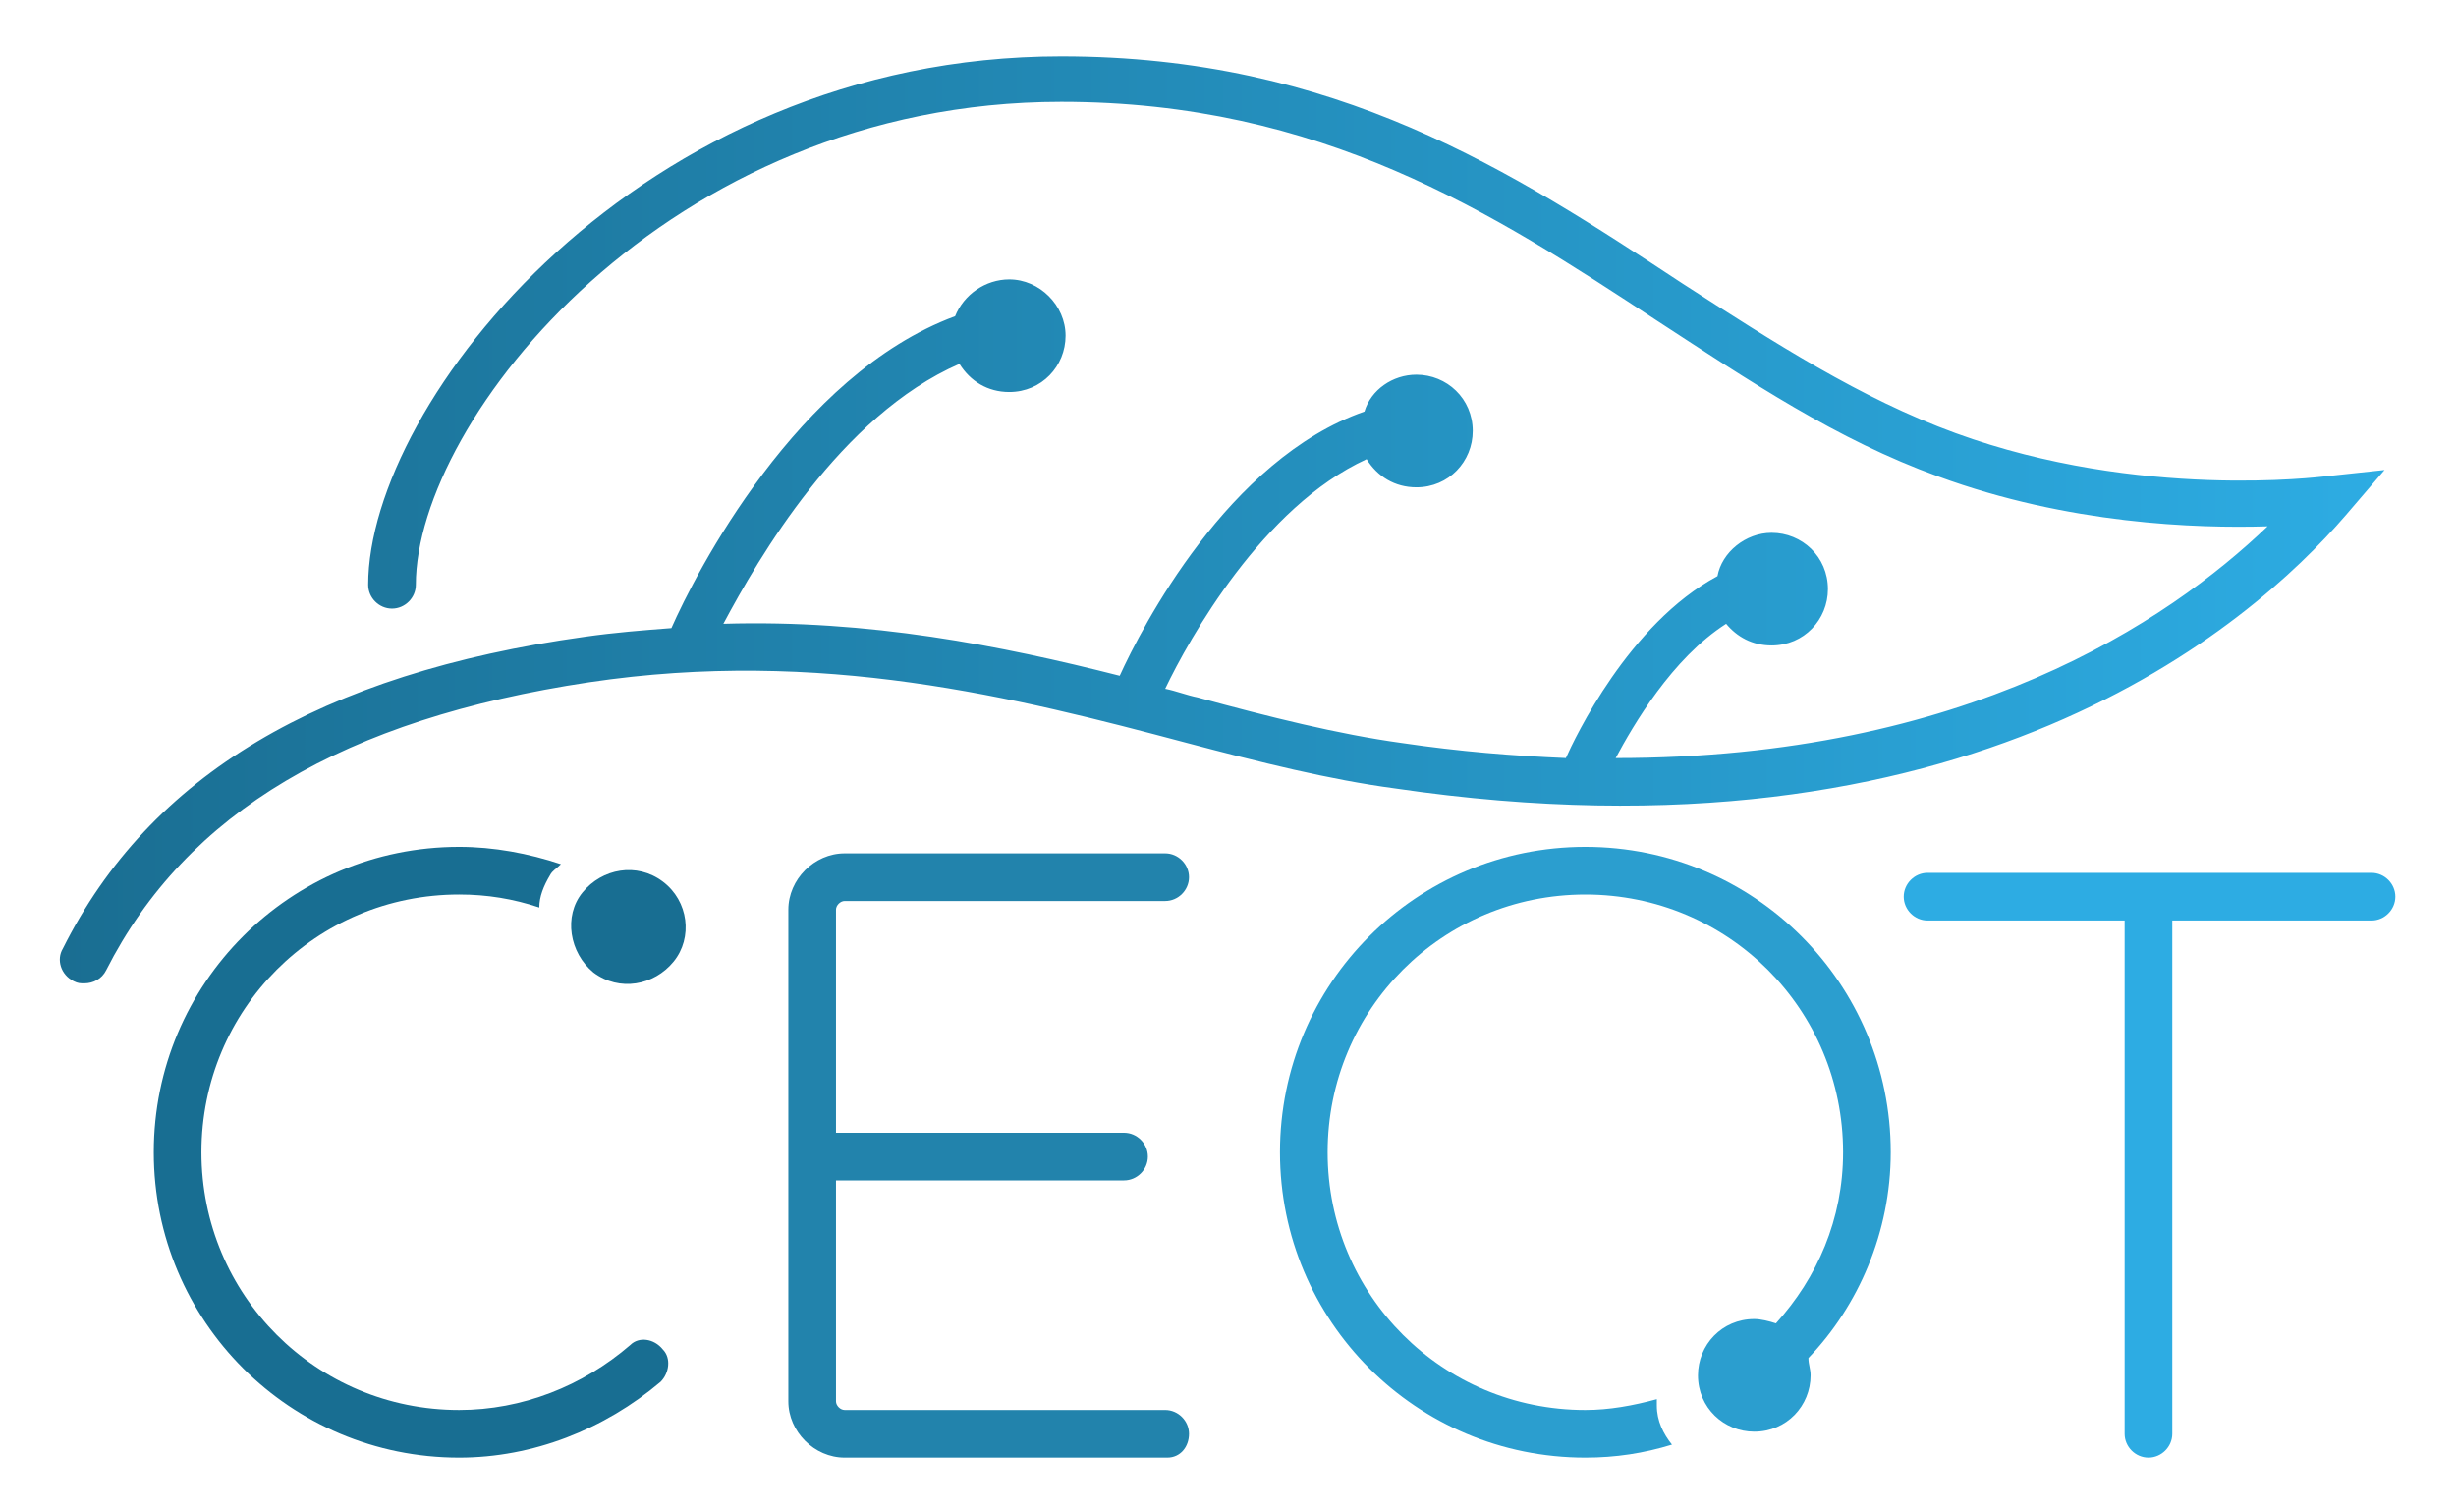 <?xml version="1.0" encoding="utf-8"?>
<!-- Generator: Adobe Illustrator 22.0.1, SVG Export Plug-In . SVG Version: 6.00 Build 0)  -->
<svg version="1.1" xmlns="http://www.w3.org/2000/svg" xmlns:xlink="http://www.w3.org/1999/xlink" x="0px" y="0px"
	 viewBox="0 0 113.4 69.8" style="enable-background:new 0 0 113.4 69.8;" xml:space="preserve">
<style type="text/css">
	.st0{fill:#414042;}
	.st1{fill:#FFFFFF;}
	.st2{fill:#414042;stroke:#414042;stroke-width:0.142;}
	.st3{fill:#2283AC;}
	.st4{fill:#2791BE;}
	.st5{fill:#2B9ECF;}
	.st6{fill:#2DACE3;}
	.st7{fill:url(#SVGID_1_);}
	.st8{fill:url(#SVGID_2_);}
	.st9{fill:url(#SVGID_3_);}
	.st10{fill:url(#SVGID_4_);}
	.st11{fill:#FFFFFF;stroke:#FFFFFF;stroke-width:0.142;}
	.st12{fill:#186E92;}
	.st13{fill:#E0E0E0;}
	.st14{fill:#2997C7;}
	.st15{fill:#E1EAF2;}
	.st16{fill:url(#SVGID_5_);}
	.st17{fill:url(#SVGID_6_);}
	.st18{fill:url(#SVGID_7_);}
	.st19{fill:url(#SVGID_8_);}
	.st20{clip-path:url(#SVGID_10_);}
	.st21{clip-path:url(#SVGID_12_);}
	.st22{clip-path:url(#SVGID_14_);}
	.st23{fill:none;stroke:#2283AC;stroke-width:2.835;stroke-linecap:round;stroke-miterlimit:10;}
	.st24{fill:none;stroke:#2B9ECF;stroke-width:2.835;stroke-linecap:round;stroke-miterlimit:10;}
	.st25{fill:none;stroke:#2DACE3;stroke-width:2.835;stroke-linecap:round;stroke-miterlimit:10;}
	.st26{fill:none;stroke:url(#SVGID_15_);stroke-width:2.835;stroke-linecap:round;stroke-miterlimit:10;}
	.st27{fill:none;stroke:url(#SVGID_16_);stroke-width:2.835;stroke-linecap:round;stroke-miterlimit:10;}
	.st28{fill:none;stroke:url(#SVGID_17_);stroke-width:2.835;stroke-linecap:round;stroke-miterlimit:10;}
	.st29{fill:url(#SVGID_18_);}
	.st30{fill:url(#SVGID_19_);}
	.st31{fill:url(#SVGID_20_);}
	.st32{fill:url(#SVGID_21_);}
</style>
<g id="Layer_1">
	<g>
		<path class="st3" d="M51.9,54.5H37.7c-0.6,0-1.1-0.5-1.1-1.1s0.5-1.1,1.1-1.1h14.2c0.6,0,1.1,0.5,1.1,1.1S52.5,54.5,51.9,54.5z"/>
		<path class="st6" d="M109.5,42.5H89c-0.6,0-1.1-0.5-1.1-1.1s0.5-1.1,1.1-1.1h20.5c0.6,0,1.1,0.5,1.1,1.1S110.1,42.5,109.5,42.5z"
			/>
		<path class="st6" d="M99.2,67.3c-0.6,0-1.1-0.5-1.1-1.1V42.1c0-0.6,0.5-1.1,1.1-1.1c0.6,0,1.1,0.5,1.1,1.1v24.1
			C100.3,66.8,99.8,67.3,99.2,67.3z"/>
		<path class="st3" d="M53.9,67.3H39c-1.4,0-2.6-1.2-2.6-2.6V42c0-1.4,1.2-2.6,2.6-2.6h14.8c0.6,0,1.1,0.5,1.1,1.1s-0.5,1.1-1.1,1.1
			H39c-0.2,0-0.4,0.2-0.4,0.4v22.7c0,0.2,0.2,0.4,0.4,0.4h14.8c0.6,0,1.1,0.5,1.1,1.1S54.5,67.3,53.9,67.3z"/>
		<path class="st5" d="M87.3,53.2c0-7.8-6.3-14.1-14.1-14.1c-7.8,0-14.1,6.3-14.1,14.1c0,7.8,6.3,14.1,14.1,14.1
			c1.4,0,2.7-0.2,4-0.6c-0.4-0.5-0.7-1.1-0.7-1.8c0-0.1,0-0.2,0-0.3c-1.1,0.3-2.2,0.5-3.3,0.5c-6.6,0-11.9-5.3-11.9-11.9
			c0-6.6,5.3-11.9,11.9-11.9s11.9,5.3,11.9,11.9c0,3.1-1.2,5.8-3.1,7.9c-0.3-0.1-0.7-0.2-1-0.2c-1.5,0-2.6,1.2-2.6,2.6
			c0,1.5,1.2,2.6,2.6,2.6c1.5,0,2.6-1.2,2.6-2.6c0-0.3-0.1-0.5-0.1-0.8C85.8,60.3,87.3,56.9,87.3,53.2z"/>
		<linearGradient id="SVGID_1_" gradientUnits="userSpaceOnUse" x1="2.835" y1="23.941" x2="110.084" y2="23.941">
			<stop  offset="0" style="stop-color:#1A6E92"/>
			<stop  offset="1" style="stop-color:#2DACE3"/>
		</linearGradient>
		<path class="st7" d="M107.3,22c-0.1,0-8.5,1.1-17-2c-4.4-1.6-8.4-4.2-12.6-6.9c-7.9-5.2-16-10.5-28.7-10.5c-19.5,0-32,16-32,24.4
			c0,0.6,0.5,1.1,1.1,1.1s1.1-0.5,1.1-1.1c0-7.6,11.6-22.3,29.8-22.3c12,0,19.9,5.1,27.5,10.1c4.3,2.8,8.3,5.5,13,7.2
			c6,2.2,11.9,2.4,15.2,2.3c-4.6,4.4-13.9,10.7-30.1,10.7c0.8-1.5,2.6-4.6,5.1-6.2c0.5,0.6,1.2,1,2.1,1c1.5,0,2.6-1.2,2.6-2.6
			c0-1.5-1.2-2.6-2.6-2.6c-1.2,0-2.3,0.9-2.5,2c-4.1,2.2-6.6,7.5-7,8.4c-2.4-0.1-4.9-0.3-7.6-0.7c-2.9-0.4-6.1-1.2-9.4-2.1
			c-0.5-0.1-1-0.3-1.5-0.4c1.1-2.3,4.5-8.4,9.3-10.6c0.5,0.8,1.3,1.3,2.3,1.3c1.5,0,2.6-1.2,2.6-2.6c0-1.5-1.2-2.6-2.6-2.6
			c-1.1,0-2.1,0.7-2.4,1.7C56.7,21.2,52.7,29,51.7,31.2c-5.5-1.4-11.6-2.6-18.3-2.4c1.6-3,5.4-9.6,10.9-12c0.5,0.8,1.3,1.3,2.3,1.3
			c1.5,0,2.6-1.2,2.6-2.6s-1.2-2.6-2.6-2.6c-1.1,0-2.1,0.7-2.5,1.7c-7.3,2.7-12,11.9-13.1,14.4c-1.3,0.1-2.6,0.2-4,0.4
			C14.8,31.1,6.9,35.8,2.9,43.8c-0.3,0.5-0.1,1.2,0.5,1.5c0.2,0.1,0.3,0.1,0.5,0.1c0.4,0,0.8-0.2,1-0.6c3.7-7.3,11-11.6,22.3-13.3
			c10.7-1.6,19.7,0.7,27.6,2.8c3.4,0.9,6.6,1.7,9.6,2.1c26.5,3.9,39.5-7.5,43.9-12.6l1.8-2.1L107.3,22z"/>
		<g>
			<path class="st12" d="M29.1,62.1c-2.2,1.9-5,3-7.9,3c-6.6,0-11.9-5.3-11.9-11.9c0-6.6,5.3-11.9,11.9-11.9c1.3,0,2.5,0.2,3.7,0.6
				c0-0.5,0.2-1,0.5-1.5c0.1-0.2,0.3-0.3,0.5-0.5c-1.5-0.5-3.1-0.8-4.7-0.8c-7.8,0-14.1,6.3-14.1,14.1c0,7.8,6.3,14.1,14.1,14.1
				c3.4,0,6.7-1.3,9.3-3.5c0.4-0.4,0.5-1.1,0.1-1.5C30.2,61.8,29.5,61.7,29.1,62.1z"/>
			<path class="st12" d="M30.6,40.7c-1.2-0.9-2.8-0.6-3.7,0.5s-0.6,2.8,0.5,3.7c1.2,0.9,2.8,0.6,3.7-0.5S31.8,41.6,30.6,40.7z"/>
		</g>
	</g>
</g>
<g id="Layer_2">
</g>
</svg>
